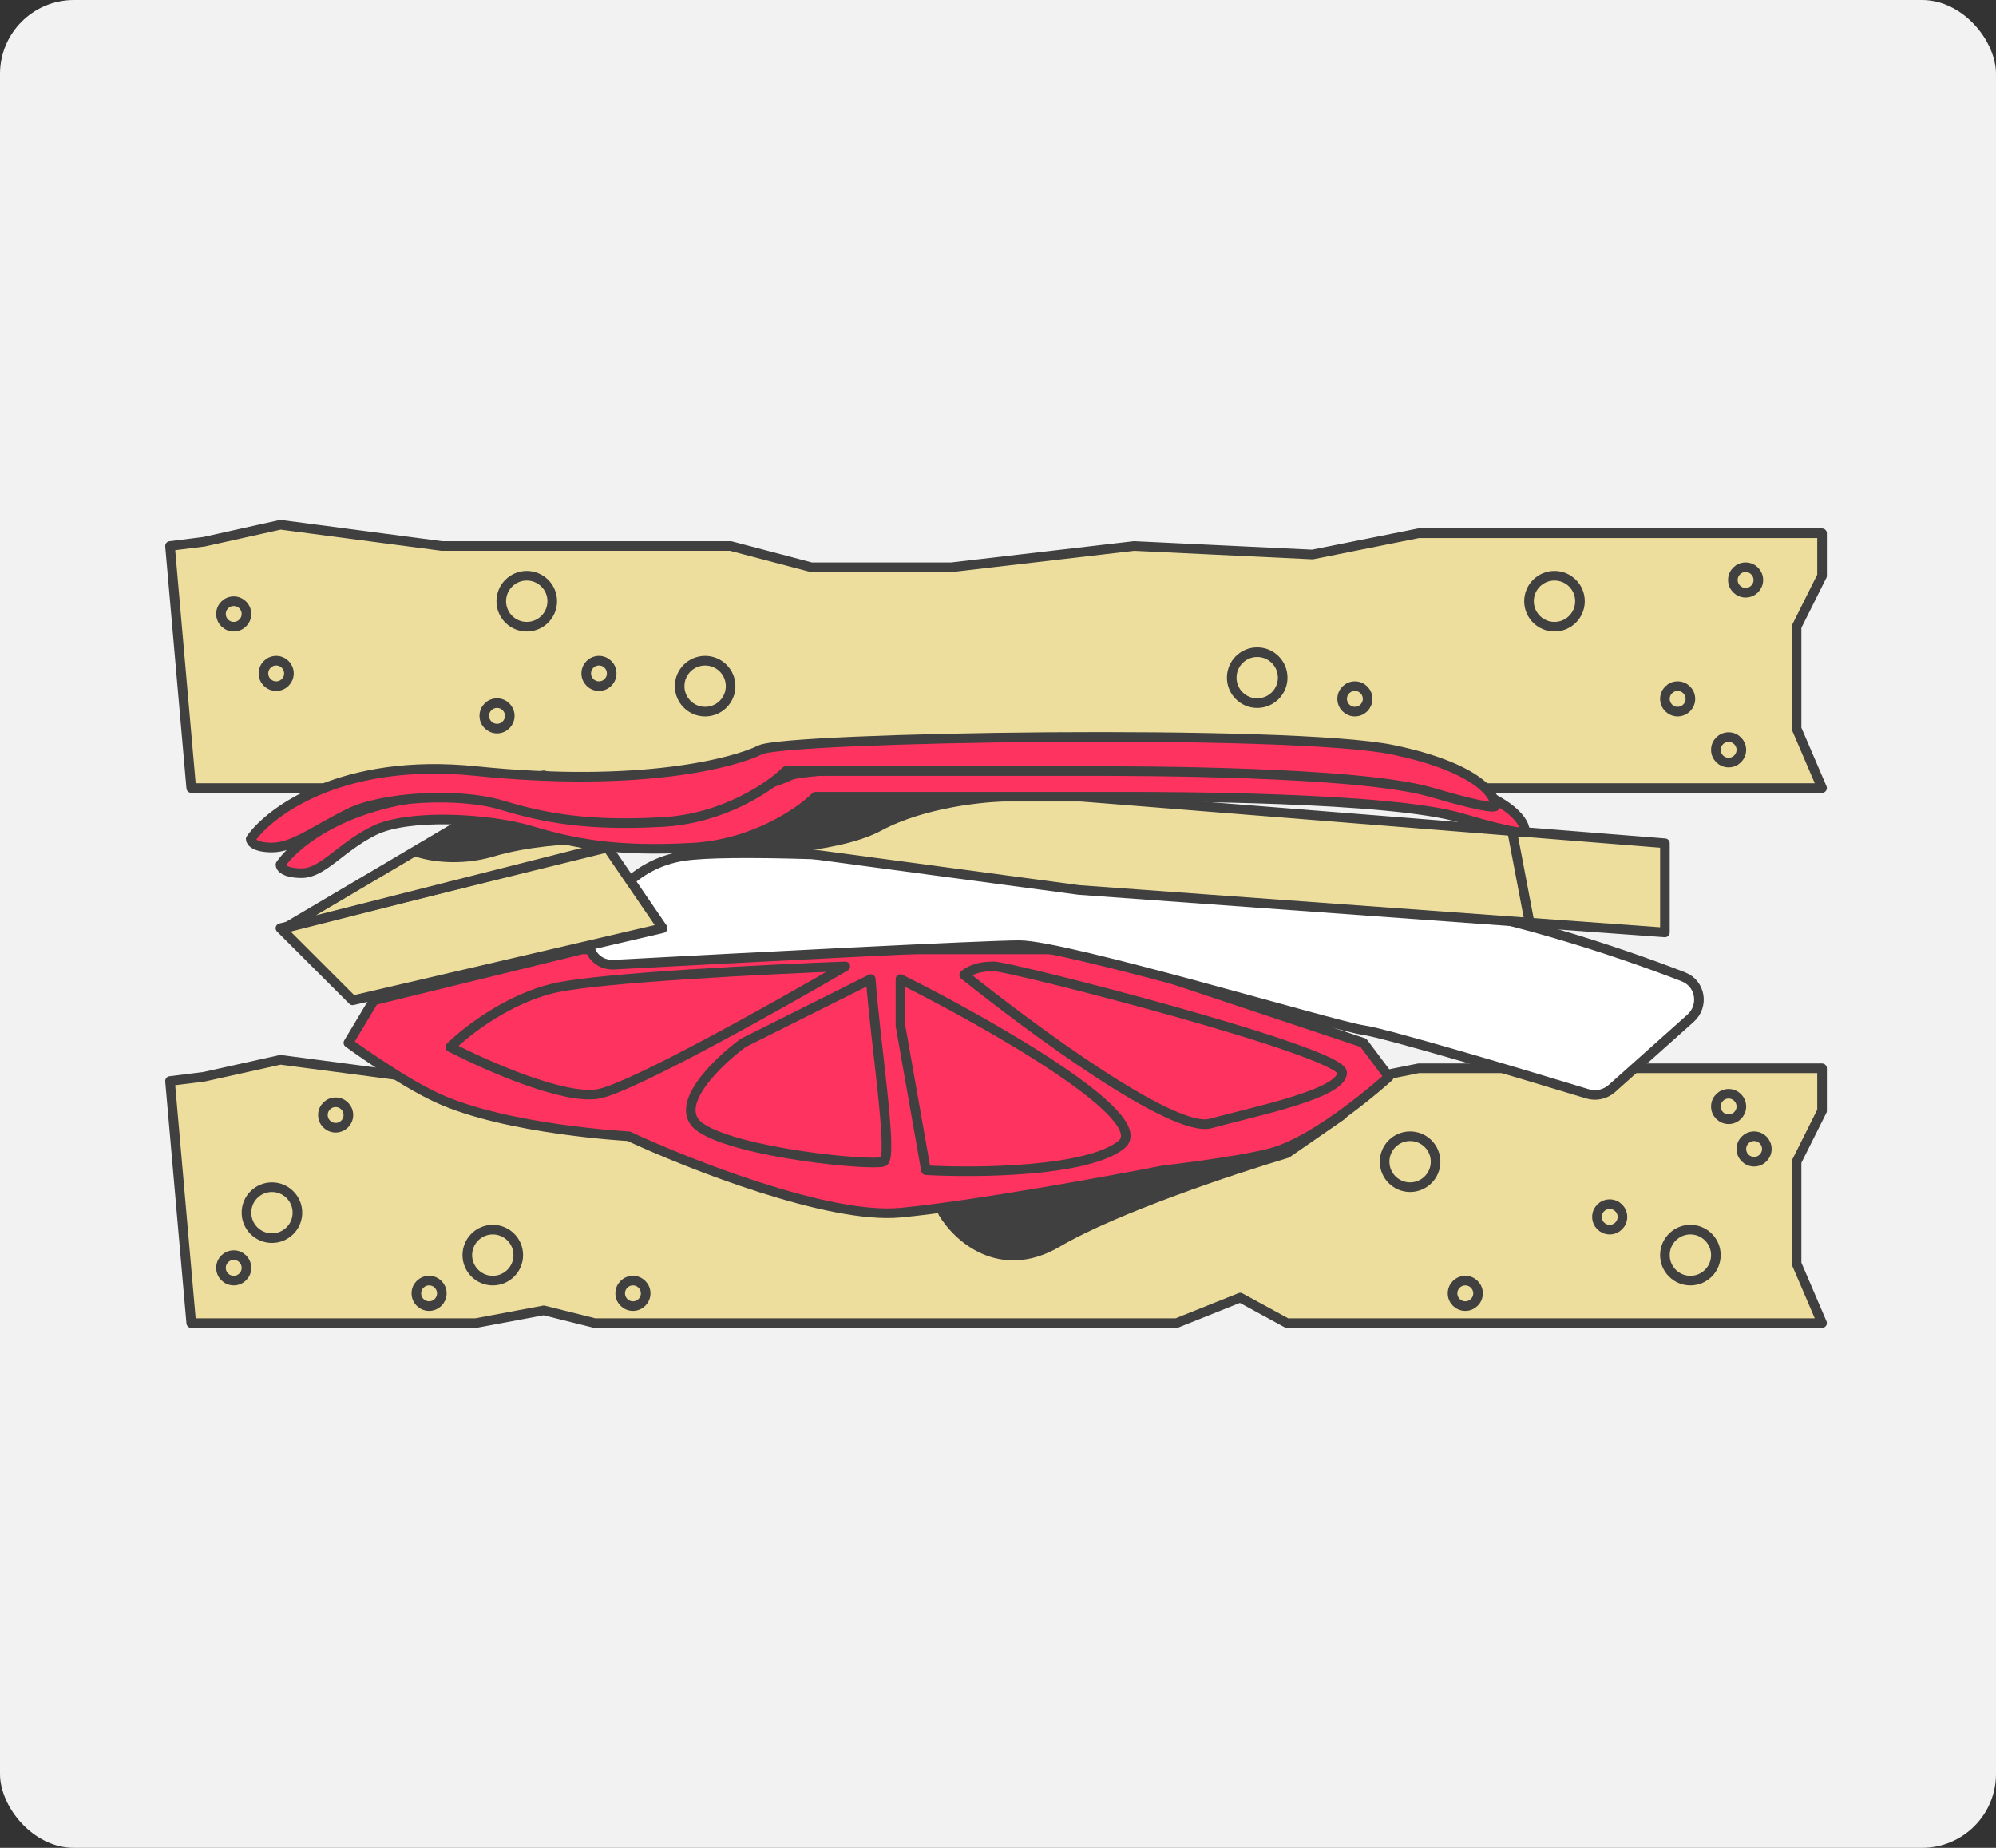 <svg width="270" height="250" viewBox="0 0 270 250" fill="none" xmlns="http://www.w3.org/2000/svg">
<rect x="0" y="0" width="270" height="250" fill="#333333" stroke="none"/>
<rect width="270" height="250" rx="10" fill="#F2F2F2"/>
<path d="M64.362 178.999H25.872L23 146.254L27.596 145.68L37.936 143.382L59.766 146.254H70.681H98.83L109.745 149.127H128.702L153.405 146.254L177.532 147.403L191.894 144.531H205.681H211.426H226.362H229.809H246.469V150.275L243.022 157.169V167.51V170.956L246.469 178.999H233.83H217.745H197.639H182.703H174.086L167.766 175.552L159.149 178.999H156.277H153.405H147.085H132.149H80.447L73.553 177.276L64.362 178.999Z" fill="#EEDE9D" stroke="#404040" stroke-width="1.3" stroke-linejoin="round"/>
<circle cx="228.66" cy="169.807" r="3.447" fill="#EEDE9D" stroke="#404040" stroke-width="1.3"/>
<circle cx="190.745" cy="157.169" r="3.447" fill="#EEDE9D" stroke="#404040" stroke-width="1.3"/>
<circle cx="217.745" cy="164.637" r="1.723" fill="#EEDE9D" stroke="#404040" stroke-width="1.3"/>
<circle cx="237.277" cy="155.445" r="1.723" fill="#EEDE9D" stroke="#404040" stroke-width="1.3"/>
<circle cx="198.213" cy="174.977" r="1.723" fill="#EEDE9D" stroke="#404040" stroke-width="1.3"/>
<circle cx="85.617" cy="174.977" r="1.723" fill="#EEDE9D" stroke="#404040" stroke-width="1.3"/>
<circle cx="58.043" cy="174.977" r="1.723" fill="#EEDE9D" stroke="#404040" stroke-width="1.3"/>
<circle cx="31.617" cy="171.531" r="1.723" fill="#EEDE9D" stroke="#404040" stroke-width="1.3"/>
<circle cx="45.404" cy="150.849" r="1.723" fill="#EEDE9D" stroke="#404040" stroke-width="1.3"/>
<circle cx="36.787" cy="164.063" r="3.447" fill="#EEDE9D" stroke="#404040" stroke-width="1.3"/>
<circle cx="66.66" cy="169.807" r="3.447" fill="#EEDE9D" stroke="#404040" stroke-width="1.3"/>
<circle cx="233.83" cy="149.701" r="1.723" fill="#EEDE9D" stroke="#404040" stroke-width="1.3"/>
<path d="M143.064 168.086C135.251 172.681 129.468 167.32 127.554 164.064L132.724 162.915L172.362 155.447L181.554 150.852L174.086 156.022C167 158.128 150.877 163.49 143.064 168.086Z" fill="#404040" stroke="#404040" stroke-width="1.3" stroke-linejoin="round"/>
<path d="M85.043 153.724C85.043 153.724 68.55 152.845 59.192 148.554C54.155 146.244 47.128 141.086 47.128 141.086L50.575 135.341L78.724 128.447H98.256H113.766H146.511L184.426 141.086L187.873 145.681C187.873 145.681 178.359 154.343 171.788 156.022C167.006 157.243 157.426 158.32 157.426 158.32C149.575 159.852 131.46 163.145 121.809 164.064C112.158 164.984 93.277 157.554 85.043 153.724Z" fill="#FF335F" stroke="#404040" stroke-width="1.3" stroke-linecap="round" stroke-linejoin="round"/>
<path d="M125.256 158.319L121.809 138.787V132.468C133.681 138.404 156.277 151.195 151.681 154.872C147.085 158.549 132.149 158.702 125.256 158.319Z" stroke="#404040" stroke-width="1.3" stroke-linecap="round" stroke-linejoin="round"/>
<path d="M163.745 152C158.69 153.379 139.234 138.979 130.426 131.894C131.383 131.128 132.609 130.745 134.447 130.745C136.745 130.745 181.554 142.235 181.554 145.107C181.554 147.979 170.064 150.277 163.745 152Z" stroke="#404040" stroke-width="1.3" stroke-linecap="round" stroke-linejoin="round"/>
<path d="M119.511 157.17C120.89 156.71 118.362 140.702 117.788 132.468L100.553 141.085C96.915 143.766 90.672 149.817 94.809 152.574C99.979 156.021 117.788 157.744 119.511 157.17Z" stroke="#404040" stroke-width="1.3" stroke-linecap="round" stroke-linejoin="round"/>
<path d="M81.022 147.979C76.426 148.898 65.702 144.149 60.915 141.66C63.021 139.554 68.843 134.996 75.277 133.617C81.711 132.239 104 131.128 114.341 130.745C105.149 136.107 85.617 147.06 81.022 147.979Z" stroke="#404040" stroke-width="1.3" stroke-linecap="round" stroke-linejoin="round"/>
<path d="M92.511 115.81C85.689 116.833 81.821 122.139 79.966 126.607C79.117 128.654 80.825 130.632 83.038 130.513C101.698 129.509 133.222 127.873 137.894 127.873C144.213 127.873 180.405 138.788 184.426 139.363C187.444 139.794 204.849 144.976 214.74 147.988C215.893 148.339 217.145 148.064 218.045 147.261L228.67 137.774C230.544 136.101 230.053 133.069 227.71 132.159C218.51 128.586 203.026 123.447 189.022 121.554C167.766 118.682 104 114.086 92.511 115.81Z" fill="white" stroke="#404040" stroke-width="1.3" stroke-linejoin="round"/>
<path d="M98.83 114.085V107.766H145.937L225.213 114.085V126.149L145.937 120.404L98.83 114.085Z" fill="#EEDE9D" stroke="#404040" stroke-width="1.3" stroke-linejoin="round"/>
<path d="M47.702 135.341L37.936 125.575L82.17 114.66L89.638 125.575L47.702 135.341Z" fill="#EEDE9D" stroke="#404040" stroke-width="1.3" stroke-linejoin="round"/>
<path d="M204.532 112.362L206.83 124.426" stroke="#404040" stroke-width="1.3"/>
<path d="M63.787 110.638L38.511 125.574L81.596 114.659L63.787 110.638Z" fill="#EEDE9D" stroke="#404040" stroke-width="1.3" stroke-linejoin="round"/>
<path d="M118.936 111.787C112.962 115.004 100.362 115.234 95.383 115.234L108.596 106.042L136.745 107.765C133.298 107.765 124.911 108.57 118.936 111.787Z" fill="#404040" stroke="#404040" stroke-width="1.3" stroke-linejoin="round"/>
<path d="M66.66 115.233C62.064 116.612 57.851 115.808 56.319 115.233L63.787 110.638L79.298 113.51C77 113.51 71.255 113.855 66.66 115.233Z" fill="#404040" stroke="#404040" stroke-width="1.3" stroke-linejoin="round"/>
<path d="M64.362 106.617H25.872L23 73.872L27.596 73.298L37.936 71L59.766 73.872H70.681H98.83L109.745 76.745H128.702L153.405 73.872L177.532 75.021L191.894 72.149H205.681H211.426H226.362H229.809H246.469V77.894L243.022 84.787V95.128V98.575L246.469 106.617H233.83H217.745H197.639H182.703H174.086L167.766 103.17L159.149 106.617H156.277H153.405H147.085H132.149H80.447L73.553 104.894L64.362 106.617Z" fill="#EEDE9D" stroke="#404040" stroke-width="1.3" stroke-linejoin="round"/>
<circle cx="210.277" cy="81.34" r="3.447" fill="#EEDE9D" stroke="#404040" stroke-width="1.3"/>
<circle cx="170.064" cy="91.681" r="3.447" fill="#EEDE9D" stroke="#404040" stroke-width="1.3"/>
<circle cx="233.83" cy="101.447" r="1.723" fill="#EEDE9D" stroke="#404040" stroke-width="1.3"/>
<circle cx="226.937" cy="94.553" r="1.723" fill="#EEDE9D" stroke="#404040" stroke-width="1.3"/>
<circle cx="183.277" cy="94.553" r="1.723" fill="#EEDE9D" stroke="#404040" stroke-width="1.3"/>
<circle cx="81.022" cy="91.107" r="1.723" fill="#EEDE9D" stroke="#404040" stroke-width="1.3"/>
<circle cx="67.234" cy="96.851" r="1.723" fill="#EEDE9D" stroke="#404040" stroke-width="1.3"/>
<circle cx="31.617" cy="83.063" r="1.723" fill="#EEDE9D" stroke="#404040" stroke-width="1.3"/>
<circle cx="37.362" cy="91.107" r="1.723" fill="#EEDE9D" stroke="#404040" stroke-width="1.3"/>
<circle cx="95.383" cy="92.831" r="3.447" fill="#EEDE9D" stroke="#404040" stroke-width="1.3"/>
<circle cx="71.255" cy="81.34" r="3.447" fill="#EEDE9D" stroke="#404040" stroke-width="1.3"/>
<circle cx="236.128" cy="78.468" r="1.723" fill="#EEDE9D" stroke="#404040" stroke-width="1.3"/>
<path d="M68.383 107.792C50.46 105.953 40.617 113.154 37.936 116.983C37.936 117.366 38.511 118.133 40.809 118.133C43.681 118.133 45.979 114.686 50.575 112.388C55.17 110.09 66.085 110.664 71.83 112.388C77.575 114.111 83.319 115.26 93.66 114.686C101.932 114.226 108.213 109.898 110.319 107.792H152.256C157.426 107.792 187.873 107.792 197.639 110.664C205.452 112.962 206.639 112.771 206.256 112.388C206.256 110.856 203.498 107.217 192.469 104.919C178.681 102.047 110.319 103.196 106.873 104.919C103.426 106.643 90.787 110.09 68.383 107.792Z" fill="#FF335F" stroke="#404040" stroke-width="1.3" stroke-linecap="round" stroke-linejoin="round"/>
<path d="M64.362 104.319C46.438 102.481 36.596 109.681 33.915 113.511C33.915 113.894 34.489 114.66 36.787 114.66C39.66 114.66 42.532 112.362 47.128 110.064C51.724 107.766 62.064 107.192 67.809 108.915C73.553 110.639 79.298 111.787 89.638 111.213C97.911 110.753 104.192 106.426 106.298 104.319H148.234C153.405 104.319 183.852 104.319 193.618 107.192C201.43 109.49 202.618 109.298 202.235 108.915C202.235 107.383 199.477 103.745 188.447 101.447C174.66 98.575 106.298 99.723 102.851 101.447C99.404 103.17 86.766 106.617 64.362 104.319Z" fill="#FF335F" stroke="#404040" stroke-width="1.3" stroke-linecap="round" stroke-linejoin="round"/>
</svg>
